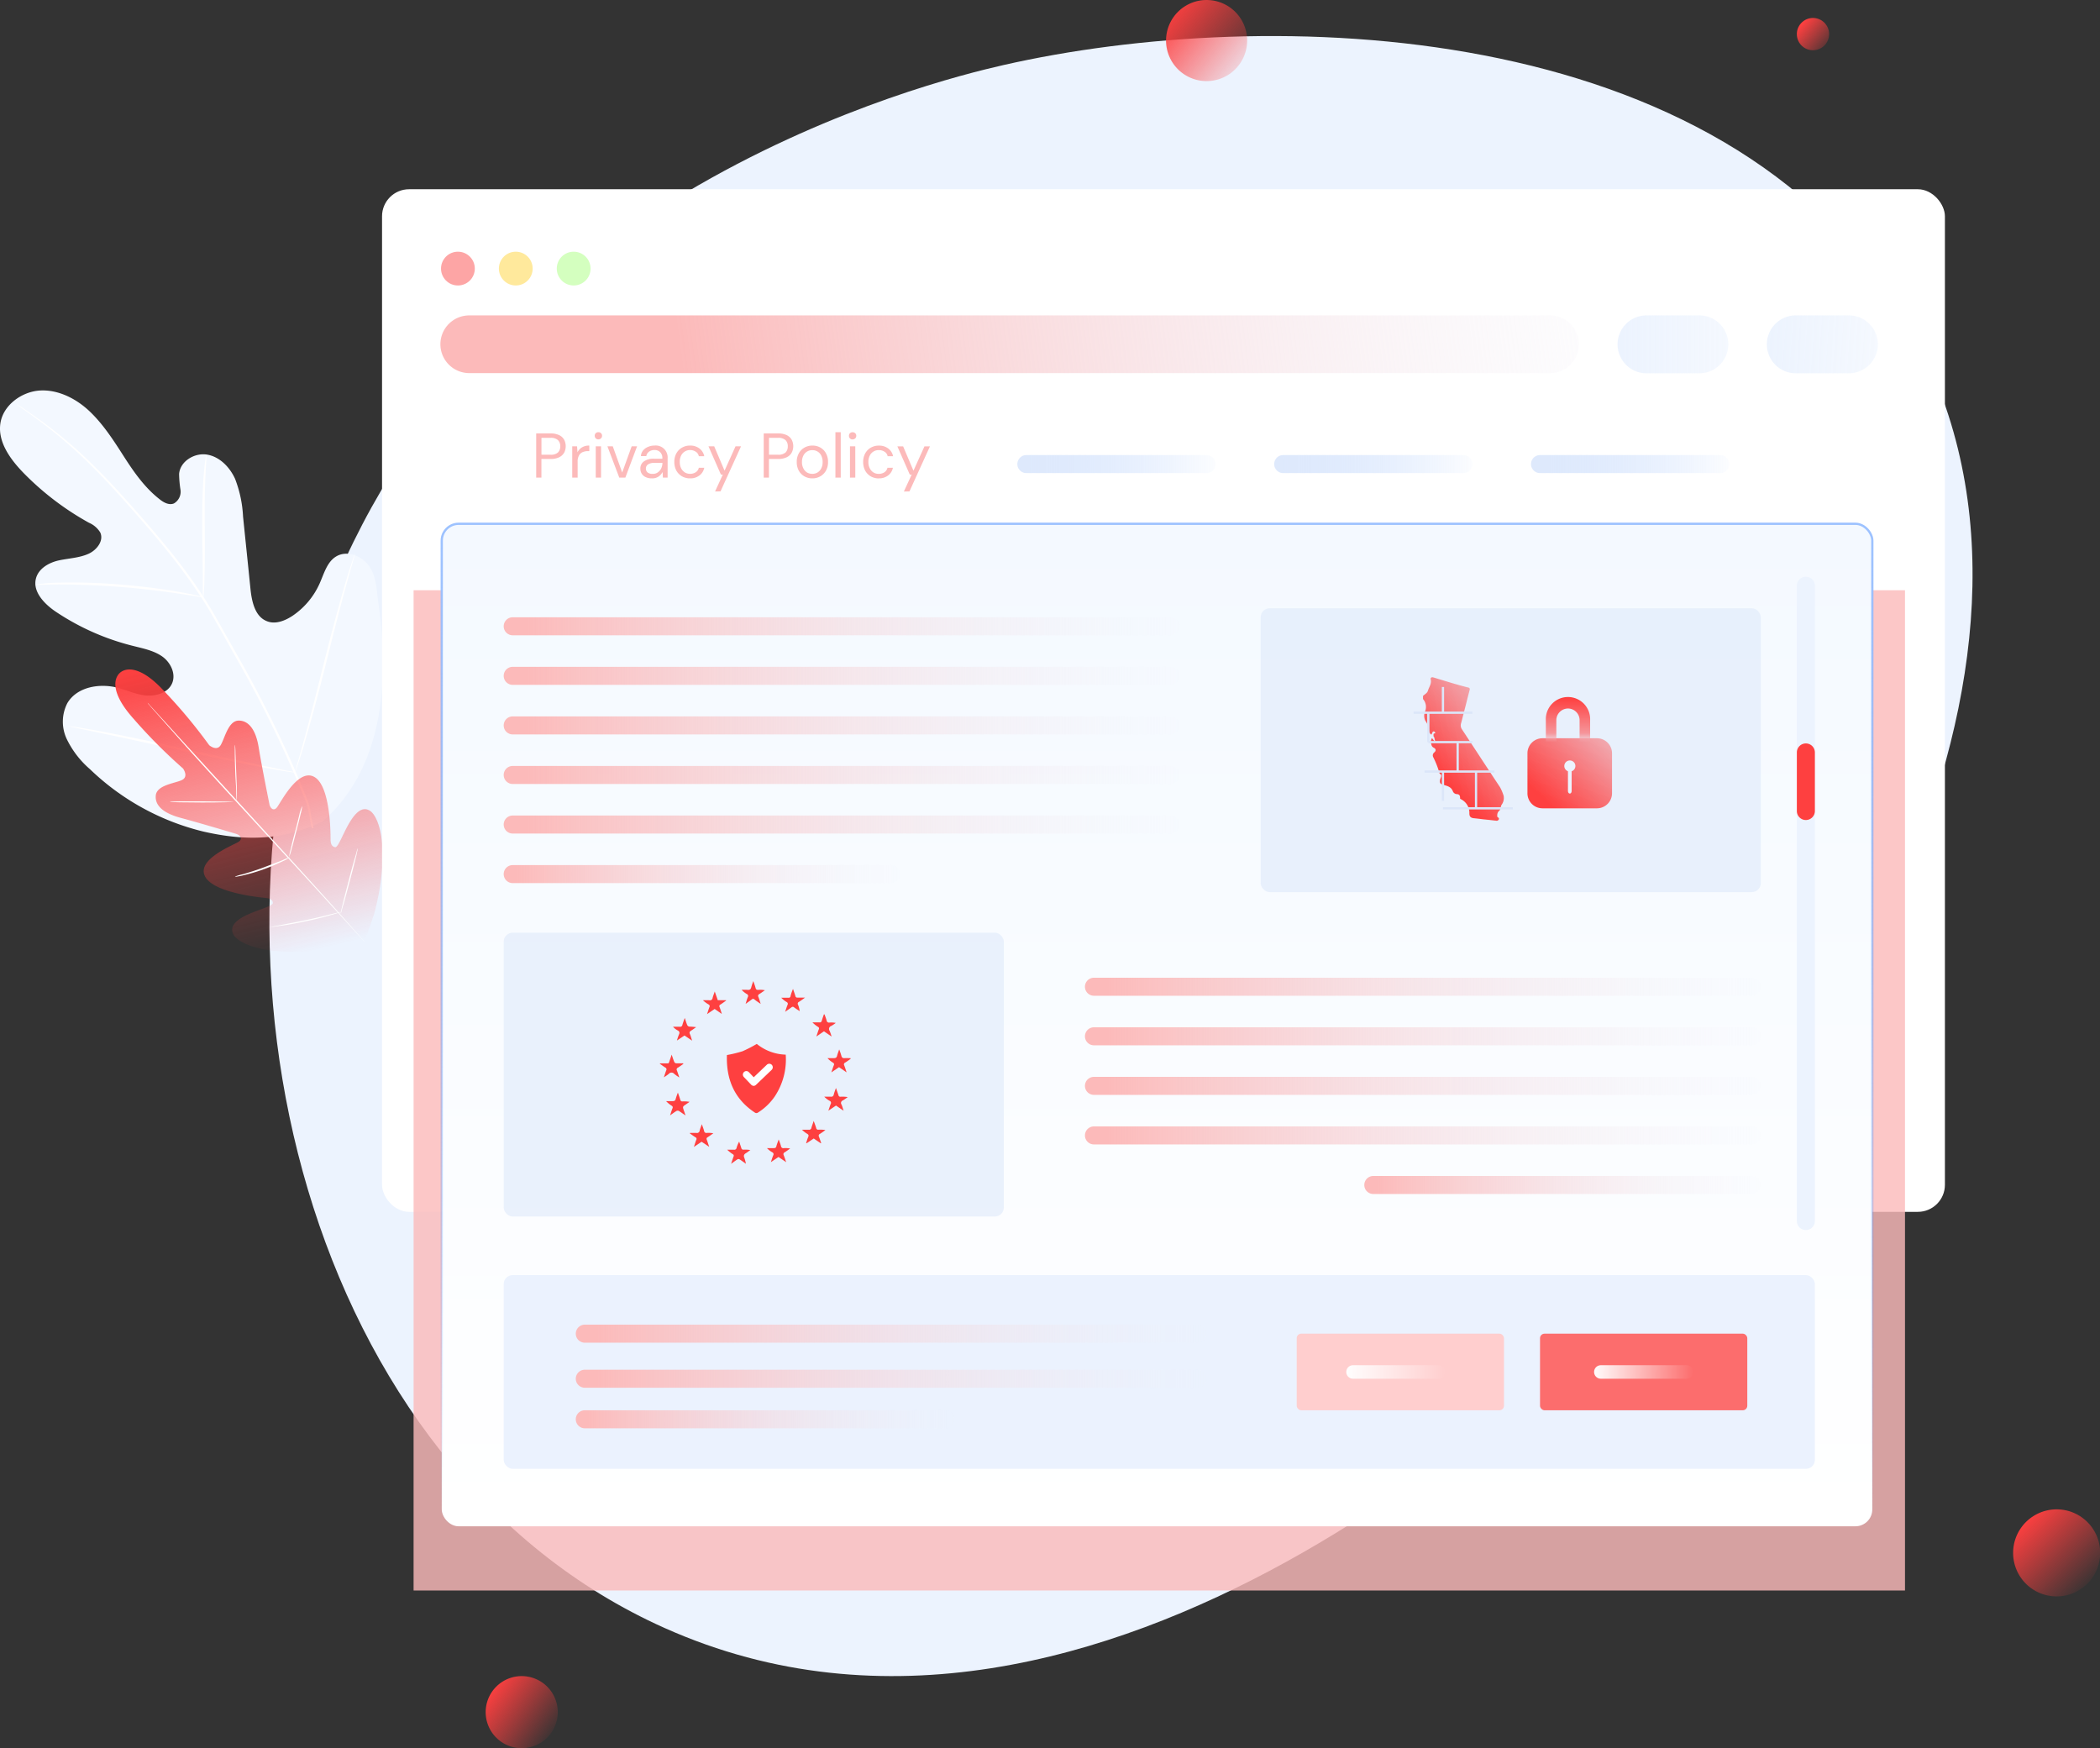<svg xmlns="http://www.w3.org/2000/svg" xmlns:xlink="http://www.w3.org/1999/xlink" viewBox="0 0 466.07 388"><rect x="0" y="0" width="466.07" height="388" fill="#333333" stroke="none"/><defs><style>.cls-1{fill:#c4c4c4;}.cls-2{fill:#ecf3fe;}.cls-3{fill:url(#linear-gradient);}.cls-4{fill:url(#linear-gradient-2);}.cls-5{fill:url(#linear-gradient-3);}.cls-6{fill:url(#linear-gradient-4);}.cls-7{fill:#f3f8ff;}.cls-8{fill:#fff;}.cls-9{fill:url(#linear-gradient-5);}.cls-10,.cls-47{fill:#fcbaba;}.cls-10{fill-opacity:0.81;}.cls-11{fill:#fda5a5;}.cls-12{fill:#ffe99c;}.cls-13{fill:#d4ffbf;}.cls-14{fill:url(#linear-gradient-6);}.cls-15{fill:url(#linear-gradient-7);}.cls-16{fill:url(#linear-gradient-8);}.cls-17,.cls-41{stroke-width:0.5px;}.cls-17{fill:url(#linear-gradient-9);stroke:url(#linear-gradient-10);}.cls-18{fill:#ebf2fe;}.cls-19{fill:url(#linear-gradient-11);}.cls-20{fill:url(#linear-gradient-12);}.cls-21{fill:url(#linear-gradient-13);}.cls-22{fill:url(#linear-gradient-14);}.cls-23{fill:url(#linear-gradient-15);}.cls-24{fill:url(#linear-gradient-16);}.cls-25{fill:url(#linear-gradient-17);}.cls-26{fill:url(#linear-gradient-18);}.cls-27{fill:url(#linear-gradient-19);}.cls-28{fill:url(#linear-gradient-20);}.cls-29{fill:url(#linear-gradient-21);}.cls-30{fill:url(#linear-gradient-22);}.cls-31{fill:#fe4040;}.cls-32{fill:url(#linear-gradient-23);}.cls-33{fill:url(#linear-gradient-24);}.cls-34{fill:url(#linear-gradient-25);}.cls-35{fill:url(#linear-gradient-26);}.cls-36{fill:url(#linear-gradient-27);}.cls-37{fill:#ffcece;}.cls-38{fill:#fc6d6d;}.cls-39{fill:#dfeafa;fill-opacity:0.62;}.cls-40{fill:url(#linear-gradient-28);}.cls-41{fill:none;stroke:#dbe6f9;}.cls-42{fill:url(#linear-gradient-29);}.cls-43{mask:url(#mask);}.cls-44{fill:url(#linear-gradient-30);}.cls-45{fill:url(#linear-gradient-31);}.cls-46{fill:url(#linear-gradient-32);}</style><linearGradient id="linear-gradient" x1="259.5" y1="1486.78" x2="278.5" y2="1471.28" gradientTransform="matrix(1, 0, 0, -1, 0, 1489.02)" gradientUnits="userSpaceOnUse"><stop offset="0" stop-color="#fe4040"></stop><stop offset="0.99" stop-color="#fe4040" stop-opacity="0"></stop></linearGradient><linearGradient id="linear-gradient-2" x1="108.87" y1="1114.02" x2="123.37" y2="1103.52" xlink:href="#linear-gradient"></linearGradient><linearGradient id="linear-gradient-3" x1="399.81" y1="1483.63" x2="406.81" y2="1477.63" xlink:href="#linear-gradient"></linearGradient><linearGradient id="linear-gradient-4" x1="449.28" y1="1151.51" x2="464.28" y2="1136.51" xlink:href="#linear-gradient"></linearGradient><linearGradient id="linear-gradient-5" x1="49.01" y1="1345.4" x2="65.55" y2="1276.31" xlink:href="#linear-gradient"></linearGradient><linearGradient id="linear-gradient-6" x1="151.73" y1="1403.26" x2="384.94" y2="1433.5" gradientTransform="matrix(1, 0, 0, -1, 0, 1489.02)" gradientUnits="userSpaceOnUse"><stop offset="0" stop-color="#fcbaba"></stop><stop offset="1" stop-color="#ecf3fe" stop-opacity="0"></stop></linearGradient><linearGradient id="linear-gradient-7" x1="358.95" y1="1412.64" x2="414.82" y2="1412.64" gradientTransform="matrix(1, 0, 0, -1, 0, 1489.02)" gradientUnits="userSpaceOnUse"><stop offset="0" stop-color="#ecf3fe"></stop><stop offset="1" stop-color="#ecf3fe" stop-opacity="0"></stop></linearGradient><linearGradient id="linear-gradient-8" x1="391.75" y1="1412.52" x2="445.57" y2="1413.03" xlink:href="#linear-gradient-7"></linearGradient><linearGradient id="linear-gradient-9" x1="256.79" y1="1373.02" x2="256.79" y2="1150.02" gradientTransform="matrix(1, 0, 0, -1, 0, 1489.02)" gradientUnits="userSpaceOnUse"><stop offset="0" stop-color="#f4f9ff"></stop><stop offset="1" stop-color="#fff"></stop></linearGradient><linearGradient id="linear-gradient-10" x1="256.79" y1="1373.02" x2="256.79" y2="1150.02" gradientTransform="matrix(1, 0, 0, -1, 0, 1489.02)" gradientUnits="userSpaceOnUse"><stop offset="0" stop-color="#9dc2ff"></stop><stop offset="1" stop-color="#3c7fed" stop-opacity="0"></stop></linearGradient><linearGradient id="linear-gradient-11" x1="132.45" y1="1193.02" x2="275.25" y2="1193.02" xlink:href="#linear-gradient-6"></linearGradient><linearGradient id="linear-gradient-12" x1="116.79" y1="1350.02" x2="269.79" y2="1350.02" xlink:href="#linear-gradient-6"></linearGradient><linearGradient id="linear-gradient-13" x1="227.25" y1="1386.02" x2="272.13" y2="1386.02" gradientTransform="matrix(1, 0, 0, -1, 0, 1489.02)" gradientUnits="userSpaceOnUse"><stop offset="0" stop-color="#bdd3f9" stop-opacity="0.5"></stop><stop offset="1" stop-color="#78a9fb" stop-opacity="0"></stop></linearGradient><linearGradient id="linear-gradient-14" x1="284.25" y1="1386.02" x2="329.13" y2="1386.02" xlink:href="#linear-gradient-13"></linearGradient><linearGradient id="linear-gradient-15" x1="341.25" y1="1386.02" x2="386.13" y2="1386.02" xlink:href="#linear-gradient-13"></linearGradient><linearGradient id="linear-gradient-16" x1="116.79" y1="1317.02" x2="269.79" y2="1317.02" xlink:href="#linear-gradient-6"></linearGradient><linearGradient id="linear-gradient-17" x1="245.79" y1="1259.02" x2="398.79" y2="1259.02" xlink:href="#linear-gradient-6"></linearGradient><linearGradient id="linear-gradient-18" x1="116.79" y1="1339.02" x2="269.79" y2="1339.02" xlink:href="#linear-gradient-6"></linearGradient><linearGradient id="linear-gradient-19" x1="116.79" y1="1306.02" x2="269.79" y2="1306.02" xlink:href="#linear-gradient-6"></linearGradient><linearGradient id="linear-gradient-20" x1="245.79" y1="1248.02" x2="398.79" y2="1248.02" xlink:href="#linear-gradient-6"></linearGradient><linearGradient id="linear-gradient-21" x1="116.79" y1="1328.02" x2="269.79" y2="1328.02" xlink:href="#linear-gradient-6"></linearGradient><linearGradient id="linear-gradient-22" x1="245.79" y1="1270.02" x2="398.79" y2="1270.02" xlink:href="#linear-gradient-6"></linearGradient><linearGradient id="linear-gradient-23" x1="114.72" y1="1295.02" x2="204.48" y2="1295.02" xlink:href="#linear-gradient-6"></linearGradient><linearGradient id="linear-gradient-24" x1="305.72" y1="1226.02" x2="395.48" y2="1226.02" xlink:href="#linear-gradient-6"></linearGradient><linearGradient id="linear-gradient-25" x1="245.79" y1="1237.02" x2="398.79" y2="1237.02" xlink:href="#linear-gradient-6"></linearGradient><linearGradient id="linear-gradient-26" x1="132.45" y1="1183.02" x2="275.25" y2="1183.02" xlink:href="#linear-gradient-6"></linearGradient><linearGradient id="linear-gradient-27" x1="130.59" y1="1174.02" x2="216.27" y2="1174.02" xlink:href="#linear-gradient-6"></linearGradient><linearGradient id="linear-gradient-28" x1="319.32" y1="1317.61" x2="342.58" y2="1338.83" xlink:href="#linear-gradient"></linearGradient><linearGradient id="linear-gradient-29" x1="342.87" y1="1311.54" x2="364.9" y2="1334.79" xlink:href="#linear-gradient"></linearGradient><mask id="mask" x="339.02" y="149.2" width="17.95" height="22.22" maskUnits="userSpaceOnUse"><g id="mask0"><rect class="cls-1" x="339.02" y="149.2" width="17.95" height="14.69"></rect></g></mask><linearGradient id="linear-gradient-30" x1="348.01" y1="1334.1" x2="348.01" y2="1317.6" gradientTransform="matrix(1, 0, 0, -1, 0, 1489.02)" gradientUnits="userSpaceOnUse"><stop offset="0" stop-color="#fe4040"></stop><stop offset="1" stop-color="#ecf3fe"></stop></linearGradient><linearGradient id="linear-gradient-31" x1="298.29" y1="1184.78" x2="320.79" y2="1184.28" gradientTransform="matrix(1, 0, 0, -1, 0, 1489.02)" gradientUnits="userSpaceOnUse"><stop offset="0" stop-color="#fff"></stop><stop offset="1" stop-color="#fff" stop-opacity="0"></stop></linearGradient><linearGradient id="linear-gradient-32" x1="353.29" y1="1184.78" x2="375.79" y2="1184.28" xlink:href="#linear-gradient-31"></linearGradient></defs><g id="Layer_2" data-name="Layer 2"><g id="Layer_1-2" data-name="Layer 1"><path class="cls-2" d="M147.54,361.34C67.79,325.7,40.89,213.69,73.05,132.5,108.72,42.46,206,18.24,222.7,14.44,280.85,1.21,382.39,3.25,422.61,70.5c44.7,74.74-19.32,174.9-63.47,220.06C347.56,302.41,244.67,404.73,147.54,361.34Z"></path><path class="cls-3" d="M267.79,18a9,9,0,1,0-9-9A9,9,0,0,0,267.79,18Z"></path><path class="cls-4" d="M115.79,388a8,8,0,1,0-8-8A8,8,0,0,0,115.79,388Z"></path><path class="cls-5" d="M402.36,11.15a3.58,3.58,0,1,0-3.57-3.58A3.57,3.57,0,0,0,402.36,11.15Z"></path><path class="cls-6" d="M456.43,354.31a9.66,9.66,0,1,0-9.64-9.66A9.65,9.65,0,0,0,456.43,354.31Z"></path><path class="cls-7" d="M71.57,182.32C85.15,170.45,86.43,151.05,84,134c-.41-2.84-.4-5.88-2-8.25s-5-3.72-7.42-2.23c-2,1.21-2.67,3.8-3.65,6a17.06,17.06,0,0,1-6,7.15c-1.73,1.14-3.9,2-5.81,1.15-2.59-1.08-3.27-4.45-3.55-7.29-.53-5.32-1.09-10.59-1.63-15.91a26.74,26.74,0,0,0-1.77-8.35c-1.18-2.59-3.41-4.9-6.2-5.37s-6,1.47-6.22,4.3a24.62,24.62,0,0,0,.31,3.53,3,3,0,0,1-1.45,3c-1.1.46-2.33-.21-3.28-1-3.25-2.56-5.65-6-7.89-9.5s-4.49-7-7.47-9.86-7-4.92-11.06-4.7S.67,89.91.08,94s2.2,7.92,5.08,10.9a62.83,62.83,0,0,0,14.6,11.13,5.41,5.41,0,0,1,2.49,2.15c.84,1.83-.77,3.89-2.58,4.72-2.05.93-4.38,1-6.57,1.47S8.6,126.14,8,128.32c-.85,3,1.92,5.82,4.51,7.53a54.32,54.32,0,0,0,17.12,7.53c2.17.55,4.44,1,6.29,2.26s3.13,3.73,2.34,5.86-3.36,3-5.6,2.87-4.32-1.13-6.5-1.72c-4.07-1.06-9.08-.22-11.22,3.42a9,9,0,0,0-.07,8.07,20.68,20.68,0,0,0,5.08,6.56,55,55,0,0,0,25.15,13.85C54.43,186.69,62.93,186.59,71.57,182.32Z"></path><path class="cls-8" d="M69.59,183.83c-1.37-6.72-.14-3.38-3.61-11.73a260.18,260.18,0,0,0-13.11-26.31c-1.28-2.26-2.55-4.5-3.78-6.7s-2.49-4.38-3.83-6.47a120.79,120.79,0,0,0-8.41-11.41c-2.84-3.49-5.69-6.72-8.34-9.69s-5.22-5.73-7.66-8.11A96.62,96.62,0,0,0,8.56,93C7,91.89,5.79,91.05,5,90.52c-.4-.28-.71-.47-1-.61a1.18,1.18,0,0,0-.34-.19A2.91,2.91,0,0,0,4,90l.93.65c.8.58,2,1.42,3.55,2.56a106.75,106.75,0,0,1,12.15,10.51c2.41,2.4,4.94,5.13,7.6,8.13s5.46,6.21,8.3,9.7a126.82,126.82,0,0,1,8.34,11.36c1.33,2,2.55,4.23,3.81,6.43L52.41,146a257.45,257.45,0,0,1,13.11,26.25c3.49,8.31,2.28,4.93,3.68,11.6"></path><path class="cls-8" d="M45.1,132.63a6.16,6.16,0,0,0,.14-1.24c.07-.82.13-2,.15-3.41.09-2.86.1-6.83.06-11.23s0-8.36.16-11.19c.06-1.42.11-2.6.19-3.38a9,9,0,0,0,0-1.25,5.6,5.6,0,0,0-.24,1.23c-.11.79-.24,2-.36,3.39-.25,2.86-.33,6.86-.32,11.23S45,125,45,128c0,1.34,0,2.47,0,3.4A9.14,9.14,0,0,0,45.1,132.63Z"></path><path class="cls-8" d="M7.77,129.77a7.77,7.77,0,0,0,1.47,0c.93,0,2.33-.06,4-.06,3.38,0,8.06.15,13.24.54s9.8,1,13.16,1.49c1.66.24,3,.48,4,.62a9.79,9.79,0,0,0,1.45.19,8.71,8.71,0,0,0-1.43-.39c-.92-.22-2.26-.5-3.93-.8-3.36-.59-8-1.22-13.21-1.64a127.56,127.56,0,0,0-13.27-.4c-1.69,0-3.07.14-4,.23A13.42,13.42,0,0,0,7.77,129.77Z"></path><path class="cls-8" d="M65.46,171.46a2,2,0,0,0,.19-.48c.14-.37.3-.84.47-1.38.41-1.2,1-3,1.61-5.16C69,160.06,70.67,154,72.36,147.2s3.24-12.86,4.47-17.26c.59-2.14,1.07-3.9,1.46-5.19.16-.57.29-1,.39-1.43s.12-.5.12-.5a2,2,0,0,0-.19.48c-.14.37-.3.84-.47,1.38-.41,1.21-1,3-1.61,5.16-1.29,4.39-2.94,10.49-4.63,17.24s-3.24,12.86-4.46,17.26c-.59,2.15-1.08,3.9-1.47,5.19-.16.58-.29,1-.39,1.43S65.43,171.47,65.46,171.46Z"></path><path class="cls-8" d="M15.14,161.13a2.3,2.3,0,0,0,.5.15c.39.07.88.19,1.45.32l5.38,1.12c4.54.95,10.82,2.32,17.74,3.83S53.43,169.4,58,170.24c2.28.43,4.13.75,5.41.95.59.09,1.08.17,1.49.21a2.85,2.85,0,0,0,.51,0,2.77,2.77,0,0,0-.5-.14L63.44,171c-1.34-.29-3.16-.65-5.38-1.12-4.54-1-10.82-2.32-17.74-3.84s-13.22-2.84-17.77-3.69c-2.28-.42-4.13-.75-5.41-.94-.59-.09-1.08-.18-1.49-.21S15.13,161.1,15.14,161.13Z"></path><path class="cls-9" d="M26.57,149.38s3-3.44,9.85,4a115.32,115.32,0,0,1,10,12s1.69,1.49,2.59-.06,1.68-5.41,4-5.39,3.82,2.26,4.41,6,2.24,11.86,2.38,12.59.86,1.63,1.64.71,4.67-8.83,8.31-6.8,3.61,12.73,3.62,13.89.38,1.58,1,1.71,1.63-2.66,2.85-4.85,2.95-4.55,4.95-3.19,4.57,8.62.92,22.68L80.91,209l-6.6,1.48c-14.33,2.3-21.36-.93-22.5-3.06s1.33-3.66,3.63-4.64,5.16-1.77,5.12-2.36-.43-1-1.6-1.12-11.81-1.12-13.52-4.92S52,187.51,53,186.8s.18-1.48-.54-1.71-8.68-2.59-12.32-3.56-5.77-2.59-5.57-4.94,4.14-2.7,5.77-3.45.28-2.58.28-2.58a116.14,116.14,0,0,1-11-11.06c-6.76-7.56-2.95-10.21-2.95-10.21"></path><path class="cls-8" d="M32.78,156l.13.14a4.31,4.31,0,0,1,.37.41c.32.36.81.88,1.4,1.54,1.23,1.34,3,3.28,5.17,5.67,4.39,4.79,10.42,11.4,17.08,18.68S69.65,196.37,74,201.21c2.15,2.42,3.89,4.37,5.08,5.72.59.66,1.05,1.19,1.38,1.58l.36.41a.38.38,0,0,1,.11.14l-.14-.13c-.09-.11-.22-.22-.36-.41-.32-.36-.81-.88-1.41-1.54-1.22-1.34-3-3.29-5.17-5.67-4.36-4.8-10.42-11.4-17.11-18.68S44,168.75,39.71,163.9l-5.08-5.73c-.6-.66-1.06-1.18-1.38-1.57-.14-.17-.28-.3-.37-.41A.8.8,0,0,1,32.78,156Z"></path><path class="cls-8" d="M52.16,165.33a16.12,16.12,0,0,1,.1,1.81c.05,1.19.1,2.68.17,4.37s.14,3.23.15,4.37c0,.57,0,1,0,1.34s-.05.48-.05.48a16.46,16.46,0,0,1-.1-1.82c0-1.18-.15-2.7-.21-4.35s-.11-3.25-.11-4.38c0-.57,0-1,0-1.31S52.13,165.34,52.16,165.33Z"></path><path class="cls-8" d="M51.93,178c0-.07-3.19-.14-7.12-.15s-7.12,0-7.12.1,3.18.15,7.12.16S51.93,178,51.93,178Z"></path><path class="cls-8" d="M64.34,190.26c0,.05-.15.1-.45.3s-.73.41-1.26.64A45,45,0,0,1,58.34,193,41.88,41.88,0,0,1,54,194.27c-.58.15-1,.21-1.33.27s-.49.07-.5,0A14.11,14.11,0,0,1,54,194c1.12-.34,2.68-.79,4.35-1.42s3.21-1.21,4.31-1.65A13.85,13.85,0,0,1,64.34,190.26Z"></path><path class="cls-8" d="M67.07,178.89a8.61,8.61,0,0,1-.33,1.68c-.22,1-.59,2.44-1,4s-.76,3-1.05,4a11.24,11.24,0,0,1-.52,1.62,9.25,9.25,0,0,1,.34-1.68c.22-1,.58-2.44,1-4s.76-2.95,1-4A9.3,9.3,0,0,1,67.07,178.89Z"></path><path class="cls-8" d="M79.4,188.32a5.93,5.93,0,0,1-.1.59c-.1.43-.2,1-.36,1.56-.32,1.31-.79,3.13-1.32,5.12s-1,3.81-1.38,5.11c-.19.61-.34,1.12-.44,1.54a2,2,0,0,1-.2.55s0-.21.09-.59.21-.95.37-1.56c.32-1.31.79-3.12,1.31-5.12s1-3.81,1.39-5.11c.19-.61.33-1.11.43-1.54S79.36,188.33,79.4,188.32Z"></path><path class="cls-8" d="M75.61,202.42a2.79,2.79,0,0,1-.58.21c-.37.12-.94.29-1.66.49-1.4.4-3.33.9-5.49,1.35s-4.15.83-5.57,1l-1.72.25c-.39,0-.62.05-.62.05s.21-.09.6-.15l1.7-.3c1.41-.28,3.39-.65,5.56-1.1s4.09-.91,5.51-1.29l1.67-.4A1.59,1.59,0,0,1,75.61,202.42Z"></path><rect class="cls-8" x="84.79" y="42" width="346.86" height="226.96" rx="6"></rect><path class="cls-10" d="M91.79,353V131h331V353Z"></path><circle class="cls-11" cx="101.63" cy="59.61" r="3.75"></circle><circle class="cls-12" cx="114.47" cy="59.61" r="3.75"></circle><circle class="cls-13" cx="127.32" cy="59.61" r="3.75"></circle><path class="cls-14" d="M104.16,70H344a6.42,6.42,0,0,1,6.43,6.42h0A6.43,6.43,0,0,1,344,82.81H104.16a6.42,6.42,0,0,1-6.42-6.43h0A6.41,6.41,0,0,1,104.16,70Z"></path><path class="cls-15" d="M365.37,70h11.78a6.41,6.41,0,0,1,6.42,6.42h0a6.42,6.42,0,0,1-6.42,6.43H365.37A6.43,6.43,0,0,1,359,76.38h0A6.42,6.42,0,0,1,365.37,70Z"></path><path class="cls-16" d="M398.56,70h11.78a6.42,6.42,0,0,1,6.42,6.42h0a6.43,6.43,0,0,1-6.42,6.43H398.56a6.42,6.42,0,0,1-6.42-6.43h0A6.41,6.41,0,0,1,398.56,70Z"></path><rect class="cls-17" x="98.04" y="116.25" width="317.5" height="222.5" rx="3.75"></rect><rect class="cls-18" x="111.79" y="283" width="291" height="43" rx="2"></rect><path class="cls-19" d="M129.79,294h136a2,2,0,0,1,2,2h0a2,2,0,0,1-2,2h-136a2,2,0,0,1-2-2h0A2,2,0,0,1,129.79,294Z"></path><path class="cls-20" d="M113.79,137h146a2,2,0,0,1,2,2h0a2,2,0,0,1-2,2h-146a2,2,0,0,1-2-2h0A2,2,0,0,1,113.79,137Z"></path><path class="cls-21" d="M227.79,101h40a2,2,0,0,1,2,2h0a2,2,0,0,1-2,2h-40a2,2,0,0,1-2-2h0A2,2,0,0,1,227.79,101Z"></path><path class="cls-22" d="M284.79,101h40a2,2,0,0,1,2,2h0a2,2,0,0,1-2,2h-40a2,2,0,0,1-2-2h0A2,2,0,0,1,284.79,101Z"></path><path class="cls-23" d="M341.79,101h40a2,2,0,0,1,2,2h0a2,2,0,0,1-2,2h-40a2,2,0,0,1-2-2h0A2,2,0,0,1,341.79,101Z"></path><path class="cls-24" d="M113.79,170h146a2,2,0,0,1,2,2h0a2,2,0,0,1-2,2h-146a2,2,0,0,1-2-2h0A2,2,0,0,1,113.79,170Z"></path><path class="cls-25" d="M242.79,228h146a2,2,0,0,1,2,2h0a2,2,0,0,1-2,2h-146a2,2,0,0,1-2-2h0A2,2,0,0,1,242.79,228Z"></path><path class="cls-26" d="M113.79,148h146a2,2,0,0,1,2,2h0a2,2,0,0,1-2,2h-146a2,2,0,0,1-2-2h0A2,2,0,0,1,113.79,148Z"></path><path class="cls-27" d="M113.79,181h146a2,2,0,0,1,2,2h0a2,2,0,0,1-2,2h-146a2,2,0,0,1-2-2h0A2,2,0,0,1,113.79,181Z"></path><path class="cls-28" d="M242.79,239h146a2,2,0,0,1,2,2h0a2,2,0,0,1-2,2h-146a2,2,0,0,1-2-2h0A2,2,0,0,1,242.79,239Z"></path><path class="cls-29" d="M113.79,159h146a2,2,0,0,1,2,2h0a2,2,0,0,1-2,2h-146a2,2,0,0,1-2-2h0A2,2,0,0,1,113.79,159Z"></path><path class="cls-30" d="M242.79,217h146a2,2,0,0,1,2,2h0a2,2,0,0,1-2,2h-146a2,2,0,0,1-2-2h0A2,2,0,0,1,242.79,217Z"></path><path class="cls-2" d="M398.79,271V130a2,2,0,0,1,2-2h0a2,2,0,0,1,2,2V271a2,2,0,0,1-2,2h0A2,2,0,0,1,398.79,271Z"></path><path class="cls-31" d="M398.79,180V167a2,2,0,0,1,2-2h0a2,2,0,0,1,2,2v13a2,2,0,0,1-2,2h0A2,2,0,0,1,398.79,180Z"></path><path class="cls-32" d="M113.79,192h84a2,2,0,0,1,2,2h0a2,2,0,0,1-2,2h-84a2,2,0,0,1-2-2h0A2,2,0,0,1,113.79,192Z"></path><path class="cls-33" d="M304.79,261h84a2,2,0,0,1,2,2h0a2,2,0,0,1-2,2h-84a2,2,0,0,1-2-2h0A2,2,0,0,1,304.79,261Z"></path><path class="cls-34" d="M242.79,250h146a2,2,0,0,1,2,2h0a2,2,0,0,1-2,2h-146a2,2,0,0,1-2-2h0A2,2,0,0,1,242.79,250Z"></path><path class="cls-35" d="M129.79,304h136a2,2,0,0,1,2,2h0a2,2,0,0,1-2,2h-136a2,2,0,0,1-2-2h0A2,2,0,0,1,129.79,304Z"></path><path class="cls-36" d="M129.79,313h80a2,2,0,0,1,2,2h0a2,2,0,0,1-2,2h-80a2,2,0,0,1-2-2h0A2,2,0,0,1,129.79,313Z"></path><rect class="cls-37" x="287.79" y="296" width="46" height="17" rx="1"></rect><rect class="cls-38" x="341.79" y="296" width="46" height="17" rx="1"></rect><rect class="cls-39" x="279.79" y="135" width="111" height="63" rx="2"></rect><rect class="cls-39" x="111.79" y="207" width="111" height="63" rx="2"></rect><path class="cls-40" d="M318.12,163.36c.13-.18-.15-.57.32-.59.18,0,.05-.24,0-.32s-.33-.21-.47,0a5,5,0,0,0-.27.6,1.13,1.13,0,0,1-.57-1.08,4.13,4.13,0,0,0-.79-2,2.59,2.59,0,0,1,0-2.24,2.64,2.64,0,0,0-.52-2.58l0,0s0,0,0,0v-.69c.37-.38.93-.59,1.1-1.19.25-.83.87-1.56.6-2.54-.07-.25.17-.51.59-.38,2.57.76,5.11,1.59,7.71,2.23.39.09.42.27.33.63-.64,2.44-1.23,4.87-1.88,7.31a1.54,1.54,0,0,0,.23,1.4c2.81,4.26,5.59,8.54,8.41,12.79a9.86,9.86,0,0,1,.83,2s0,0,0,.07a2.54,2.54,0,0,1-.48,1.84c-.25.4-.12,1-.51,1.31a1.27,1.27,0,0,0-.45,1c0,.2-.05.37.14.47s.3.27.19.49a.52.52,0,0,1-.57.26c-1-.11-1.92-.22-2.87-.31-.69-.09-1.38-.17-2.08-.24s-1-.36-1-1.07a3.37,3.37,0,0,0-1.93-3.18c-.14-.07-.14-.15-.13-.28,0-.52-.2-.81-.74-.82a1,1,0,0,1-.85-.59c-.38-1.09-1.36-1.24-2.23-1.5-.58-.18-.7-.42-.63-1s.61-1.06-.11-1.5a19.3,19.3,0,0,0-1.42-3.65.84.84,0,0,1,.23-1c.47-.38.42-.82-.12-1.07a.94.94,0,0,1-.5-.69,1.62,1.62,0,0,1,.12-1.42c.27.2.37.6.77.75C318.35,164.14,318.44,163.69,318.12,163.36Z"></path><path class="cls-41" d="M320.25,152.47v5.71"></path><path class="cls-41" d="M317,158.18v6.53"></path><path class="cls-41" d="M323.51,164.71v6.53"></path><path class="cls-42" d="M354.49,179.4H342.31A3.33,3.33,0,0,1,339,176v-8.79a3.33,3.33,0,0,1,3.29-3.36h12.18a3.34,3.34,0,0,1,3.3,3.36V176A3.35,3.35,0,0,1,354.49,179.4Z"></path><path class="cls-2" d="M348.4,171.24a1.23,1.23,0,1,0-1.22-1.23A1.23,1.23,0,0,0,348.4,171.24Z"></path><path class="cls-2" d="M348.4,176.13c-.22,0-.41-.25-.41-.56V171c0-.31.19-.56.41-.56s.41.25.41.56v4.59C348.8,175.89,348.63,176.13,348.4,176.13Z"></path><path class="cls-41" d="M320.25,171.24v6.52"></path><path class="cls-41" d="M327.59,171.24v8.16"></path><path class="cls-41" d="M313.72,158.18h13.06"></path><path class="cls-41" d="M317,164.71h9.79"></path><path class="cls-41" d="M316.17,171.24h15.5"></path><path class="cls-41" d="M320.25,179.4h15.5"></path><g class="cls-43"><path class="cls-44" d="M348,171.42a4.92,4.92,0,0,1-4.92-4.92v-6.66a4.92,4.92,0,1,1,9.83,0v6.66A4.92,4.92,0,0,1,348,171.42Zm0-14.17a2.6,2.6,0,0,0-2.59,2.59v6.66a2.58,2.58,0,1,0,5.16,0v-6.66A2.58,2.58,0,0,0,348,157.25Z"></path></g><path class="cls-31" d="M146.47,236h1.08c1.06,0,.78.16,1.14-.81.12-.33.23-.67.38-1.12.21.62.37,1.13.58,1.63a.54.54,0,0,0,.41.29c.51,0,1,0,1.55,0l.06.13c-.4.28-.8.58-1.22.84a.44.44,0,0,0-.22.63c.19.47.33.94.54,1.55a11.58,11.58,0,0,1-1.12-.79.79.79,0,0,0-1.23,0,11.4,11.4,0,0,1-1.08.75c.2-.6.34-1.07.52-1.53a.45.45,0,0,0-.21-.64c-.42-.26-.81-.56-1.21-.84Z"></path><path class="cls-31" d="M167.19,217.75c.2.59.37,1,.48,1.44s.26.54.69.5a4.87,4.87,0,0,1,1.4.09c-.41.28-.81.58-1.23.84a.44.44,0,0,0-.22.63c.19.46.32.94.52,1.56-.55-.38-1-.66-1.4-1a.4.4,0,0,0-.57,0c-.4.31-.83.59-1.38,1,.18-.59.3-1.06.49-1.51a.48.48,0,0,0-.25-.7,5,5,0,0,1-1.12-.91,10.75,10.75,0,0,1,1.27,0c.52.06.77-.11.87-.6A14.06,14.06,0,0,1,167.19,217.75Z"></path><path class="cls-31" d="M174.48,257.94l-1.7-1.16-1.69,1.15c.19-.58.33-1.06.52-1.51a.47.47,0,0,0-.22-.68,5,5,0,0,1-1.17-.92c.48,0,1,0,1.43,0s.58-.08.67-.46.3-.88.5-1.47c.2.58.39,1,.51,1.49a.52.52,0,0,0,.64.44,5.25,5.25,0,0,1,1.4.09c-.41.28-.8.58-1.22.84a.44.44,0,0,0-.21.64C174.12,256.86,174.27,257.33,174.48,257.94Z"></path><path class="cls-31" d="M185.53,241.47c.21.61.4,1.11.56,1.61a.4.4,0,0,0,.46.33,7.88,7.88,0,0,1,1.59.08,10.76,10.76,0,0,1-1.07.74.6.6,0,0,0-.3.93c.18.41.29.85.46,1.36l-1.69-1.15-1.7,1.15c.2-.57.33-1,.51-1.47a.49.49,0,0,0-.25-.74,5.21,5.21,0,0,1-1.17-.91c.48,0,1,0,1.45,0a.54.54,0,0,0,.66-.47C185.16,242.47,185.34,242,185.53,241.47Z"></path><path class="cls-31" d="M182.17,253.75l-1.57-1.07L179,253.75l-.09-.06c.15-.44.26-.89.45-1.31s.06-.58-.28-.78a5.55,5.55,0,0,1-1.09-.87c.49,0,1,0,1.48,0a.51.51,0,0,0,.62-.45c.13-.46.31-.91.5-1.5.22.6.4,1.08.55,1.57a.44.44,0,0,0,.52.38,6.78,6.78,0,0,1,1.54.08c-.4.28-.8.59-1.23.85a.44.44,0,0,0-.21.63c.18.46.33.94.49,1.4Z"></path><path class="cls-31" d="M176,219.48c.21.62.38,1.08.52,1.56a.43.43,0,0,0,.52.37c.5,0,1,0,1.64,0-.51.36-.9.66-1.33.93a.45.45,0,0,0-.23.67,5.31,5.31,0,0,1,.36,1.41c-.42-.28-.84-.55-1.25-.85a.4.4,0,0,0-.57,0c-.42.31-.86.6-1.41,1,.2-.6.35-1.09.54-1.56a.44.44,0,0,0-.23-.63,5.62,5.62,0,0,1-1.17-.94c.52,0,1,0,1.57,0a.4.4,0,0,0,.49-.35C175.57,220.57,175.75,220.09,176,219.48Z"></path><path class="cls-31" d="M153.15,251.44c.46,0,.93,0,1.38,0a.6.6,0,0,0,.76-.54c.1-.42.28-.82.47-1.39.21.59.38,1,.51,1.51a.49.49,0,0,0,.6.42,5.6,5.6,0,0,1,1.45.09c-.42.29-.83.59-1.27.87a.4.4,0,0,0-.19.56c.19.48.33,1,.55,1.58l-1.7-1.14L154,254.56c.2-.6.34-1.1.53-1.57a.4.4,0,0,0-.2-.59c-.43-.27-.83-.57-1.24-.86A1,1,0,0,0,153.15,251.44Z"></path><path class="cls-31" d="M150.45,242.5c.22.63.39,1.11.54,1.6a.43.43,0,0,0,.5.35,6.81,6.81,0,0,1,1.55.1l-.85.59c-.7.48-.7.48-.43,1.3.12.33.23.66.38,1.12-.57-.38-1-.7-1.48-1a.65.65,0,0,0-.51,0c-.45.27-.87.59-1.44,1,.2-.61.35-1.09.53-1.56a.41.41,0,0,0-.19-.6,6.9,6.9,0,0,1-1.21-1c.45,0,.91,0,1.35,0s.68-.08.78-.53A15,15,0,0,1,150.45,242.5Z"></path><path class="cls-31" d="M160.15,225l-1.54-1.07-1.69,1.15c.2-.6.35-1.09.53-1.56a.42.42,0,0,0-.21-.6A7.83,7.83,0,0,1,156,222a14.2,14.2,0,0,1,1.46,0,.57.57,0,0,0,.69-.5c.11-.45.29-.88.48-1.44.25.71.46,1.3.67,1.92h1.85l0,.09c-.42.3-.83.61-1.27.89a.38.38,0,0,0-.18.55c.19.48.33,1,.49,1.46Z"></path><path class="cls-31" d="M183,225.15c.16.45.34.89.46,1.35a.52.52,0,0,0,.63.45,5.16,5.16,0,0,1,1.4.08,7.86,7.86,0,0,1-1,.67.7.7,0,0,0-.36,1.09,11.36,11.36,0,0,1,.43,1.26l-1.69-1.16-1.69,1.16c.21-.62.36-1.13.55-1.62a.37.37,0,0,0-.18-.52,6.85,6.85,0,0,1-1.24-1c.52,0,1,0,1.56,0a.44.44,0,0,0,.51-.35c.14-.48.32-1,.48-1.44Z"></path><path class="cls-31" d="M165.55,258.29l-1-.71c-.66-.45-.65-.45-1.29,0l-1,.72c.21-.62.36-1.12.54-1.61a.37.37,0,0,0-.16-.52,7.81,7.81,0,0,1-1.25-1c.5,0,1,0,1.5,0a.49.49,0,0,0,.58-.39,6.18,6.18,0,0,1,.58-1.41c.16.48.34,1,.48,1.44a.43.43,0,0,0,.5.35,7.79,7.79,0,0,1,1.5.08c-.34.24-.66.51-1,.71s-.57.5-.34,1A9.66,9.66,0,0,1,165.55,258.29Z"></path><path class="cls-31" d="M188.79,235c-.4.28-.79.58-1.21.83a.44.44,0,0,0-.21.64c.18.46.32.93.53,1.54l-1.69-1.16-1.7,1.16c.2-.6.35-1.09.54-1.57a.41.41,0,0,0-.19-.59,5.87,5.87,0,0,1-1.21-1c.45,0,.91,0,1.35,0s.68-.09.78-.52.28-.85.47-1.42a14.53,14.53,0,0,1,.49,1.44c.1.41.33.53.74.5s.85,0,1.28,0Z"></path><path class="cls-31" d="M150.24,230.94a11.64,11.64,0,0,1,.43-1.3c.26-.5.1-.78-.37-1a3.66,3.66,0,0,1-.93-.76c.49,0,1,0,1.47,0a.5.5,0,0,0,.61-.42c.13-.47.31-.93.52-1.53.22.62.36,1.13.57,1.61a.62.62,0,0,0,.44.31,13.68,13.68,0,0,1,1.52.12c-.36.25-.71.52-1.08.75s-.47.41-.29.81.29.88.48,1.44l-1.69-1.15Z"></path><path class="cls-31" d="M174.38,234.07a14.78,14.78,0,0,1-2.42,9.26,12.59,12.59,0,0,1-3.7,3.57.6.6,0,0,1-.77,0c-4.51-3-6.33-7.34-6.16-12.68,0,0,0-.08,0-.06a29.13,29.13,0,0,0,3.46-.84,29.88,29.88,0,0,0,3.17-1.63A10.64,10.64,0,0,0,174.38,234.07Z"></path><path class="cls-8" d="M167.27,241a.8.8,0,0,1-.55-.25l-1.62-1.7a.78.78,0,0,1,0-1.1.76.76,0,0,1,1.09,0l1.09,1.14,2.9-2.77a.78.78,0,0,1,1.1,0,.8.8,0,0,1,0,1.11l-3.46,3.31A.79.79,0,0,1,167.27,241Z"></path><path class="cls-45" d="M300.29,303h19a1.5,1.5,0,0,1,1.5,1.5h0a1.5,1.5,0,0,1-1.5,1.5h-19a1.5,1.5,0,0,1-1.5-1.5h0A1.5,1.5,0,0,1,300.29,303Z"></path><path class="cls-46" d="M355.29,303h19a1.5,1.5,0,0,1,1.5,1.5h0a1.5,1.5,0,0,1-1.5,1.5h-19a1.5,1.5,0,0,1-1.5-1.5h0A1.5,1.5,0,0,1,355.29,303Z"></path><path class="cls-47" d="M119,106V96.2h3.22a4.21,4.21,0,0,1,1.89.38,2.51,2.51,0,0,1,1.09,1,3.14,3.14,0,0,1,0,2.9,2.53,2.53,0,0,1-1.09,1,4.07,4.07,0,0,1-1.9.38h-2.05V106Zm1.17-5.08h2a2.32,2.32,0,0,0,1.66-.49,1.86,1.86,0,0,0,.51-1.37,1.83,1.83,0,0,0-.51-1.38,2.27,2.27,0,0,0-1.66-.5h-2ZM127,106V99.06h1.07l.1,1.33a2.48,2.48,0,0,1,1-1.1,3,3,0,0,1,1.62-.4v1.23h-.32a3,3,0,0,0-1.14.22,1.7,1.7,0,0,0-.82.73,2.76,2.76,0,0,0-.31,1.43V106Zm5.8-8.48a.8.8,0,0,1-.58-.23.82.82,0,0,1-.23-.59.77.77,0,0,1,.23-.56.79.79,0,0,1,.58-.22.81.81,0,0,1,.58.22.74.74,0,0,1,.24.56.79.79,0,0,1-.24.59A.82.82,0,0,1,132.79,97.52Zm-.58,8.48V99.06h1.17V106Zm5.22,0-2.63-6.94H136l2.09,5.81,2.1-5.81h1.2L138.79,106Zm7.25.17a3.13,3.13,0,0,1-1.44-.3,2,2,0,0,1-.85-.78,2.08,2.08,0,0,1-.28-1.06,1.89,1.89,0,0,1,.81-1.64,3.71,3.71,0,0,1,2.21-.58H147v-.08a1.81,1.81,0,0,0-.48-1.37,1.7,1.7,0,0,0-1.27-.48,2,2,0,0,0-1.19.35,1.52,1.52,0,0,0-.62,1h-1.2a2.28,2.28,0,0,1,.5-1.28,2.94,2.94,0,0,1,1.11-.78,3.47,3.47,0,0,1,1.4-.28,2.64,2.64,0,0,1,2.92,2.84V106h-1.05l-.07-1.25a2.68,2.68,0,0,1-.86,1A2.56,2.56,0,0,1,144.68,106.17Zm.19-1a1.82,1.82,0,0,0,1.14-.35,2.16,2.16,0,0,0,.75-.91,2.93,2.93,0,0,0,.25-1.17v0h-1.78a2.32,2.32,0,0,0-1.47.37,1.08,1.08,0,0,0-.42.88,1.1,1.1,0,0,0,.39.88A1.76,1.76,0,0,0,144.87,105.17Zm8.27,1a3.58,3.58,0,0,1-1.79-.45,3.46,3.46,0,0,1-1.25-1.27,4,4,0,0,1-.45-1.92,3.91,3.91,0,0,1,.45-1.91,3.32,3.32,0,0,1,1.25-1.27,3.48,3.48,0,0,1,1.79-.46,3.3,3.3,0,0,1,2.07.64,2.82,2.82,0,0,1,1.08,1.72h-1.2a1.54,1.54,0,0,0-.69-1,2.25,2.25,0,0,0-1.27-.36,2.17,2.17,0,0,0-1.11.29,2.3,2.3,0,0,0-.84.88,3.06,3.06,0,0,0-.32,1.46,3,3,0,0,0,.32,1.45,2.29,2.29,0,0,0,.84.9,2.17,2.17,0,0,0,1.11.29,2.24,2.24,0,0,0,1.27-.35,1.61,1.61,0,0,0,.69-1h1.2a2.78,2.78,0,0,1-1.06,1.71A3.32,3.32,0,0,1,153.14,106.17Zm5.55,2.91,1.72-3.75H160l-2.76-6.27h1.27l2.3,5.4,2.43-5.4h1.22l-4.55,10Zm10.8-3.08V96.2h3.22a4.21,4.21,0,0,1,1.89.38,2.46,2.46,0,0,1,1.09,1,3.14,3.14,0,0,1,0,2.9,2.48,2.48,0,0,1-1.09,1,4.07,4.07,0,0,1-1.9.38h-2.05V106Zm1.17-5.08h2a2.36,2.36,0,0,0,1.67-.49,1.89,1.89,0,0,0,.5-1.37,1.87,1.87,0,0,0-.5-1.38,2.31,2.31,0,0,0-1.67-.5h-2Zm9.62,5.25a3.53,3.53,0,0,1-1.77-.45,3.34,3.34,0,0,1-1.24-1.26,4,4,0,0,1-.45-1.93,3.79,3.79,0,0,1,.46-1.92,3.25,3.25,0,0,1,1.25-1.27,3.54,3.54,0,0,1,1.78-.45,3.47,3.47,0,0,1,1.76.45,3.14,3.14,0,0,1,1.23,1.27,3.79,3.79,0,0,1,.46,1.92,3.85,3.85,0,0,1-.46,1.93,3.31,3.31,0,0,1-1.26,1.26A3.47,3.47,0,0,1,180.28,106.17Zm0-1a2.31,2.31,0,0,0,1.12-.29,2.26,2.26,0,0,0,.84-.89,3,3,0,0,0,.32-1.45,3.06,3.06,0,0,0-.32-1.46,2.14,2.14,0,0,0-1.93-1.17,2.16,2.16,0,0,0-2,1.17,3,3,0,0,0-.33,1.46,2.91,2.91,0,0,0,.33,1.45,2.22,2.22,0,0,0,.82.89A2.3,2.3,0,0,0,180.28,105.16Zm5.12.84V95.92h1.18V106Zm3.82-8.48a.77.77,0,0,1-.81-.82.76.76,0,0,1,.22-.56.82.82,0,0,1,.59-.22.8.8,0,0,1,.57.22.74.74,0,0,1,.24.56.79.79,0,0,1-.24.59A.81.81,0,0,1,189.22,97.52Zm-.59,8.48V99.06h1.18V106Zm6.42.17a3.62,3.62,0,0,1-1.8-.45,3.44,3.44,0,0,1-1.24-1.27,4,4,0,0,1-.45-1.92,3.91,3.91,0,0,1,.45-1.91,3.29,3.29,0,0,1,1.24-1.27,3.52,3.52,0,0,1,1.8-.46,3.3,3.3,0,0,1,2.07.64,2.82,2.82,0,0,1,1.08,1.72H197a1.49,1.49,0,0,0-.68-1A2.28,2.28,0,0,0,195,99.9a2.13,2.13,0,0,0-1.1.29,2.16,2.16,0,0,0-.84.88,3,3,0,0,0-.33,1.46,2.91,2.91,0,0,0,.33,1.45,2.16,2.16,0,0,0,.84.9,2.13,2.13,0,0,0,1.1.29,2.28,2.28,0,0,0,1.28-.35,1.56,1.56,0,0,0,.68-1h1.21a2.79,2.79,0,0,1-1.07,1.71A3.3,3.3,0,0,1,195.05,106.17Zm5.54,2.91,1.73-3.75h-.41l-2.76-6.27h1.28l2.29,5.4,2.44-5.4h1.22l-4.55,10Z"></path></g></g></svg>
